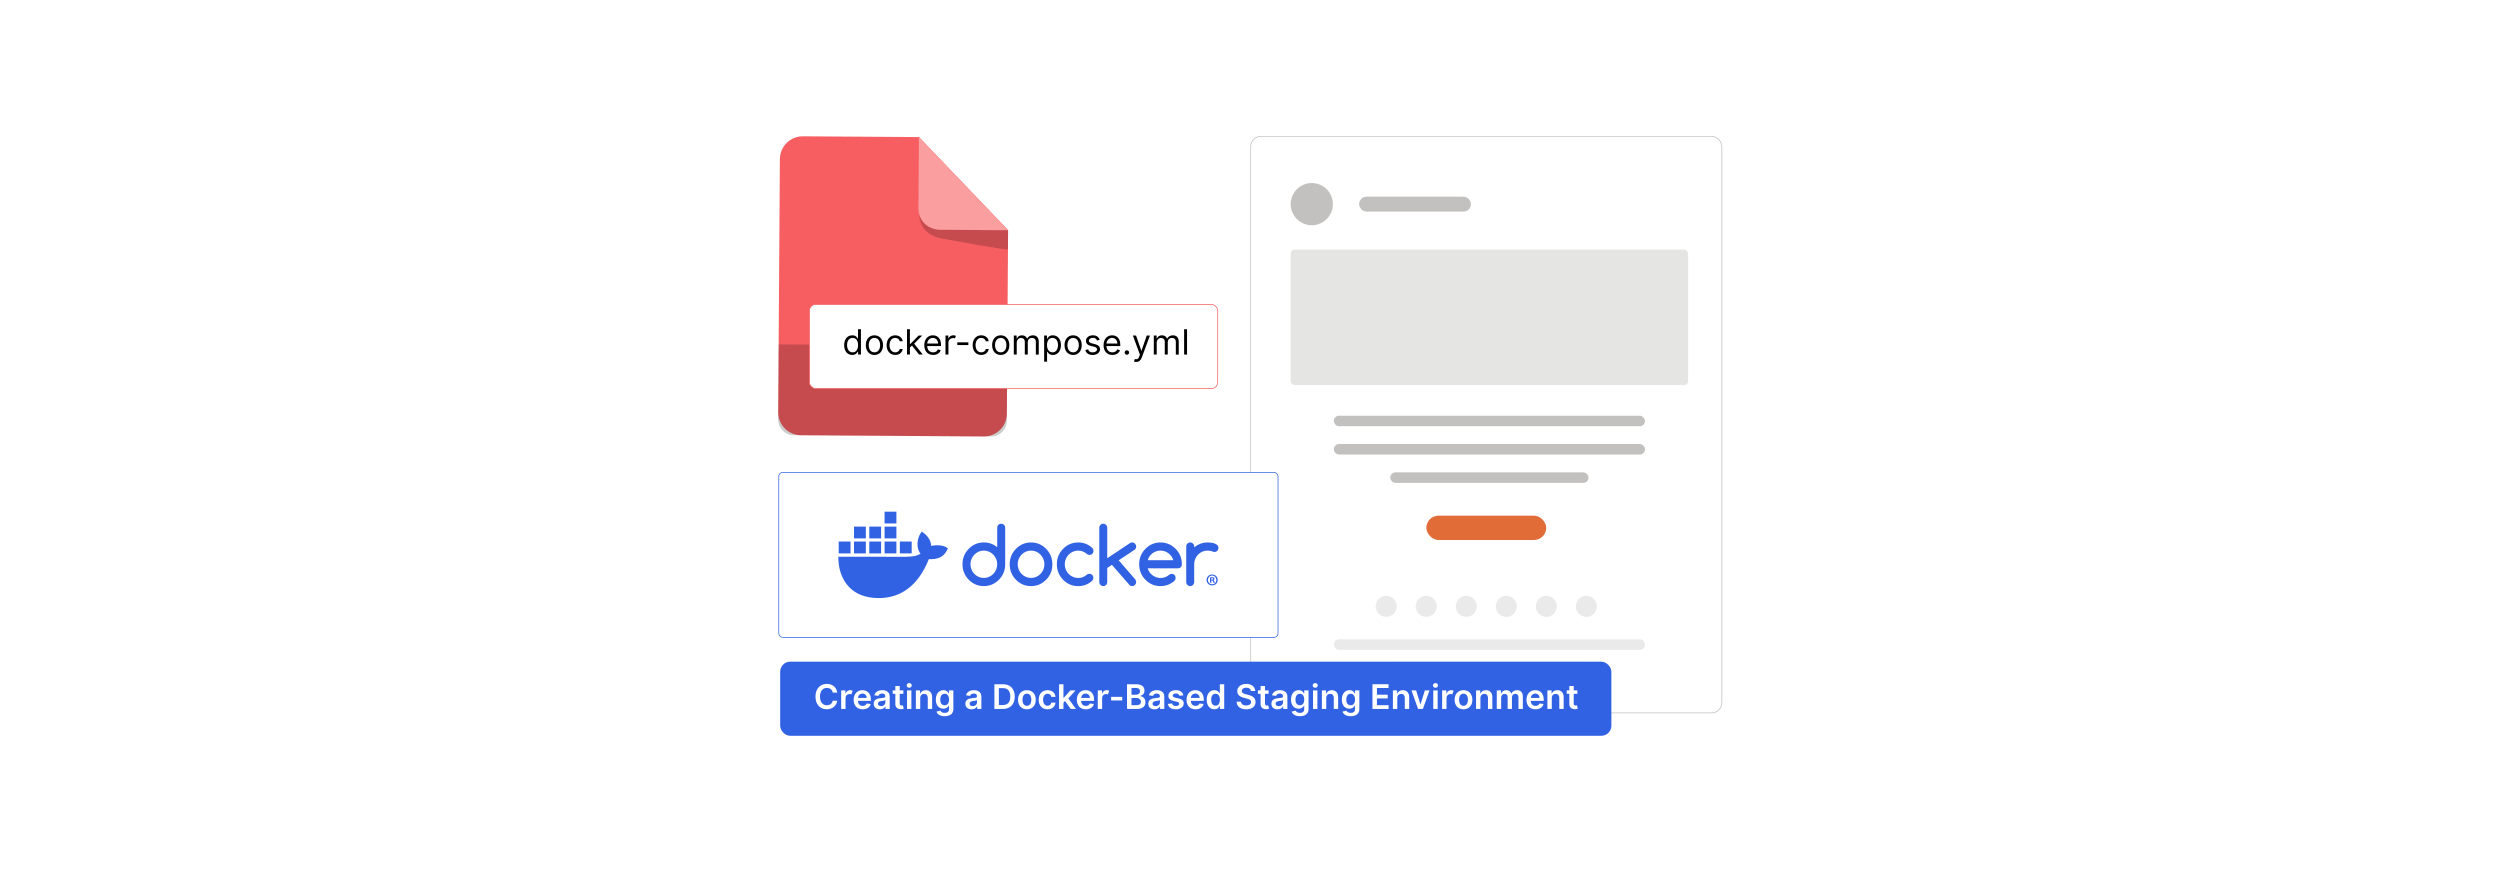 <?xml version="1.0" encoding="UTF-8"?>
<svg id="Layer_1" data-name="Layer 1" xmlns="http://www.w3.org/2000/svg" viewBox="0 0 860 300">
  <rect x="0" y="0" width="860" height="300" fill="#fff"/>
  <g>
    <g>
      <rect x="430.246" y="46.899" width="162.068" height="198.341" rx="3.511" ry="3.511" fill="#fff" stroke="#bebebe" stroke-miterlimit="10" stroke-width=".25"/>
      <circle cx="451.249" cy="70.22" r="7.257" fill="#c2c1bf"/>
      <rect x="467.527" y="67.648" width="38.481" height="5.144" rx="2.572" ry="2.572" fill="#c2c1bf"/>
      <rect x="458.828" y="143.004" width="107.046" height="3.618" rx="1.809" ry="1.809" fill="#c2c1bf"/>
      <rect x="458.828" y="152.745" width="107.046" height="3.618" rx="1.809" ry="1.809" fill="#c2c1bf"/>
      <rect x="478.239" y="162.487" width="68.223" height="3.618" rx="1.809" ry="1.809" fill="#c2c1bf"/>
      <g>
        <rect x="458.828" y="219.932" width="107.046" height="3.618" rx="1.809" ry="1.809" fill="#eaeaea"/>
        <rect x="478.239" y="227.673" width="68.223" height="3.618" rx="1.809" ry="1.809" fill="#eaeaea"/>
      </g>
      <rect x="443.992" y="85.872" width="136.717" height="46.624" rx="1.404" ry="1.404" fill="#e5e5e4"/>
      <rect x="490.658" y="177.392" width="41.245" height="8.363" rx="4.181" ry="4.181" fill="#e16c37"/>
      <g>
        <circle cx="476.863" cy="208.573" r="3.628" fill="#eaeaea"/>
        <circle cx="490.63" cy="208.573" r="3.628" fill="#eaeaea"/>
        <circle cx="504.397" cy="208.573" r="3.628" fill="#eaeaea"/>
        <circle cx="518.164" cy="208.573" r="3.628" fill="#eaeaea"/>
        <circle cx="531.931" cy="208.573" r="3.628" fill="#eaeaea"/>
        <circle cx="545.698" cy="208.573" r="3.628" fill="#eaeaea"/>
      </g>
      <rect x="267.902" y="162.497" width="171.74" height="56.754" rx="1.414" ry="1.414" fill="#fff" stroke="#3262e4" stroke-miterlimit="10" stroke-width=".25"/>
      <g>
        <path d="M325.459,188.224c-.924-.622-3.35-.887-5.115-.412-.095-1.758-1.001-3.239-2.659-4.531l-.614-.412-.409.618c-.804,1.22-1.143,2.846-1.023,4.325.095.911.411,1.935,1.023,2.677-2.296,1.332-4.413,1.03-13.788,1.03h-14.473c-.042,2.117.298,6.189,2.887,9.503.286.366.6.721.94,1.061,2.105,2.108,5.286,3.654,10.042,3.658,7.256.006,13.473-3.916,17.255-13.399,1.244.02,4.529.223,6.137-2.883.039-.052.409-.824.409-.824l-.613-.412ZM297.847,186.288h-4.07v4.07h4.07v-4.07ZM303.105,186.288h-4.07v4.07h4.07v-4.07ZM308.363,186.288h-4.07v4.07h4.07v-4.07ZM313.621,186.288h-4.07v4.07h4.07v-4.07ZM292.589,186.288h-4.07v4.07h4.07v-4.07ZM297.847,181.148h-4.07v4.07h4.07v-4.07ZM303.105,181.148h-4.07v4.07h4.07v-4.07ZM308.363,181.148h-4.07v4.07h4.07v-4.07ZM308.363,176.007h-4.07v4.07h4.07v-4.07Z" fill="#3262e4"/>
        <g>
          <path d="M418.894,199.496c0,1.061-.833,1.894-1.916,1.894-1.073,0-1.928-.833-1.928-1.894,0-1.038.855-1.871,1.928-1.871,1.083,0,1.916.833,1.916,1.871ZM415.529,199.496c0,.833.616,1.495,1.46,1.495.821,0,1.426-.662,1.426-1.483,0-.833-.605-1.507-1.437-1.507-.833,0-1.449.674-1.449,1.495ZM416.682,200.478h-.434v-1.871c.171-.034.41-.057.718-.057.354,0,.513.057.65.137.103.08.182.228.182.41,0,.206-.159.365-.387.434v.023c.182.068.284.205.342.456.057.285.091.399.137.468h-.468c-.057-.069-.092-.239-.148-.457-.034-.205-.148-.296-.388-.296h-.205v.753ZM416.693,199.417h.205c.24,0,.434-.08.434-.273,0-.171-.125-.286-.399-.286-.114,0-.194.012-.239.024v.536Z" fill="#3262e4"/>
          <path d="M345.38,180.56c-.268-.262-.591-.396-.976-.396-.395,0-.717.134-.976.396-.259.262-.386.598-.386.999v6.689c-1.328-1.097-2.86-1.651-4.603-1.651-2.026,0-3.758.732-5.193,2.2-1.435,1.463-2.148,3.233-2.148,5.31s.718,3.841,2.148,5.31c1.435,1.463,3.163,2.2,5.193,2.2s3.739-.732,5.193-2.2c1.435-1.449,2.148-3.219,2.148-5.31v-12.548c0-.4-.132-.737-.4-.999ZM342.68,195.916v.01c-.239.569-.566,1.068-.981,1.493-.415.43-.903.766-1.459,1.018-.561.252-1.157.376-1.796.376s-1.25-.123-1.811-.376c-.561-.252-1.044-.588-1.454-1.014-.41-.425-.737-.924-.976-1.493-.239-.574-.361-1.182-.361-1.824s.122-1.251.361-1.824c.239-.573.566-1.068.976-1.493.41-.425.898-.761,1.454-1.014.561-.252,1.162-.376,1.811-.376s1.235.123,1.796.376c.561.252,1.045.588,1.459,1.018s.742.929.981,1.493c.239.569.361,1.172.361,1.814s-.122,1.251-.361,1.815Z" fill="#3262e4"/>
          <path d="M406.028,191.224c-.357-.89-.899-1.696-1.611-2.418l-.009-.005c-1.45-1.463-3.183-2.2-5.193-2.2-2.011,0-3.759.732-5.194,2.2-1.435,1.463-2.147,3.233-2.147,5.31s.718,3.841,2.147,5.31c1.435,1.463,3.163,2.2,5.194,2.2,1.844,0,3.44-.608,4.797-1.824.263-.277.396-.613.396-1.004s-.127-.737-.386-.999c-.258-.262-.585-.395-.976-.395-.341.01-.644.123-.903.351-.41.356-.854.628-1.337.806-.483.178-1.01.267-1.586.267-.508,0-.996-.079-1.459-.242-.464-.163-.898-.386-1.284-.677-.391-.292-.727-.638-1.015-1.048-.288-.406-.507-.855-.654-1.35h10.381c.385,0,.707-.134.976-.396s.4-.598.4-.999c0-1.038-.181-2.002-.537-2.887ZM394.797,192.717c.142-.489.356-.939.644-1.35.288-.405.629-.756,1.02-1.048.396-.292.824-.514,1.298-.677.473-.163.956-.242,1.455-.242.497,0,.981.079,1.449.242.469.163.899.386,1.284.677.391.292.732.638,1.02,1.048.293.406.513.855.664,1.35h-8.835Z" fill="#3262e4"/>
          <path d="M418.786,187.541c-.244-.242-.552-.43-.923-.569-.371-.138-.776-.232-1.22-.287-.44-.054-.854-.079-1.239-.079-.874,0-1.694.143-2.465.43s-1.484.697-2.138,1.231v-.267c0-.386-.132-.712-.4-.984-.268-.272-.585-.41-.961-.41-.377,0-.708.139-.976.41-.269.272-.4.603-.4.984v12.226c0,.386.132.712.4.984.268.272.59.41.976.41.385,0,.698-.138.961-.41.269-.272.4-.603.4-.984v-6.116c0-.653.122-1.266.361-1.839.239-.574.566-1.068.981-1.493.416-.425.904-.761,1.459-1.004.561-.247,1.157-.371,1.797-.371.638,0,1.244.114,1.796.336.219.099.41.148.576.148.191,0,.371-.035.537-.109.166-.074.313-.173.435-.302.122-.129.219-.277.293-.45.073-.168.113-.351.113-.549,0-.386-.122-.697-.366-.939h.005Z" fill="#3262e4"/>
          <path d="M361.476,191.229c-.356-.885-.888-1.696-1.606-2.428-1.45-1.463-3.182-2.2-5.193-2.2s-3.758.732-5.193,2.2c-1.435,1.463-2.147,3.233-2.147,5.31s.717,3.841,2.147,5.31c1.435,1.463,3.163,2.2,5.193,2.2s3.739-.732,5.193-2.2c1.435-1.449,2.148-3.219,2.148-5.31-.01-1.038-.19-1.997-.542-2.882ZM358.919,195.916v.01c-.239.569-.566,1.068-.981,1.493-.415.43-.903.766-1.459,1.018-.556.252-1.157.376-1.796.376s-1.25-.123-1.811-.376c-.561-.252-1.044-.588-1.454-1.014-.41-.425-.737-.924-.976-1.493-.239-.574-.361-1.182-.361-1.824s.122-1.251.361-1.824c.239-.573.566-1.068.976-1.493.41-.425.898-.761,1.454-1.014.561-.252,1.162-.376,1.811-.376s1.235.123,1.796.376c.561.252,1.045.588,1.459,1.018s.742.929.981,1.493c.239.569.361,1.172.361,1.814s-.122,1.251-.361,1.815Z" fill="#3262e4"/>
          <path d="M390.838,187.996c0-.188-.039-.366-.112-.534-.073-.168-.171-.321-.293-.45-.122-.129-.268-.232-.434-.302-.166-.069-.346-.109-.537-.109-.273,0-.517.069-.732.213l-7.838,5.216v-10.461c0-.396-.132-.727-.4-.999s-.586-.41-.962-.41-.708.138-.976.41c-.268.272-.4.603-.4.999v18.639c0,.386.132.717.4.994.269.277.591.415.976.415s.698-.139.962-.415c.268-.277.4-.608.4-.994v-4.84l1.601-1.073,6.057,6.956c.244.242.551.361.918.361.19,0,.371-.035.537-.109.166-.069.312-.173.434-.302.122-.129.22-.277.293-.45.073-.168.112-.351.112-.534,0-.366-.127-.692-.381-.979l-5.637-6.491,5.491-3.649c.351-.242.522-.613.522-1.112v.01Z" fill="#3262e4"/>
          <path d="M367.631,190.779c.42-.425.908-.761,1.469-1.004.561-.247,1.157-.371,1.796-.371.576,0,1.108.099,1.601.297.488.198.957.489,1.401.87.264.212.561.321.893.321.395,0,.718-.133.976-.4.259-.267.386-.603.386-1.004s-.156-.771-.473-1.058c-1.347-1.216-2.943-1.824-4.783-1.824-2.026,0-3.758.732-5.193,2.2-1.435,1.463-2.147,3.233-2.147,5.31s.718,3.841,2.147,5.31c1.435,1.463,3.163,2.2,5.193,2.2,1.835,0,3.431-.608,4.783-1.824.288-.297.434-.638.434-1.033s-.127-.737-.386-.999c-.259-.262-.586-.396-.976-.396-.332.01-.62.109-.864.297-.439.386-.898.672-1.391.865-.488.193-1.02.287-1.601.287-.639,0-1.235-.124-1.796-.371-.561-.247-1.049-.583-1.469-1.004-.42-.42-.752-.924-.991-1.493-.239-.574-.361-1.187-.361-1.839s.122-1.266.361-1.839c.239-.574.571-1.068.991-1.493v-.005Z" fill="#3262e4"/>
        </g>
      </g>
      <g>
        <g>
          <path d="M338.441,150.141l-62.919-.417c-4.348-.029-7.849-3.577-7.82-7.925l.577-87.088c.029-4.348,3.577-7.849,7.925-7.821l39.903.264,30.677,32.041-.418,63.124c-.029,4.348-3.577,7.849-7.925,7.821Z" fill="#f65e61"/>
          <g opacity=".2">
            <path d="M267.752,118.731h78.666v25.819c0,2.971-2.412,5.383-5.383,5.383h-67.901c-2.971,0-5.383-2.412-5.383-5.383v-25.82h0Z" transform="translate(.897 -2.032) rotate(.38)"/>
          </g>
          <path d="M316.107,47.155l-.162,24.51c-.027,4.044,3.229,7.344,7.273,7.371l23.567.16-30.677-32.041Z" fill="#f65e61"/>
          <g opacity=".2">
            <path d="M316.252,73.818s-.349,5.942,6.405,7.942c.254.075.514.132.774.18,3.074.57,23.307,4.308,23.31,3.843.003-.504.044-6.587.044-6.587l-23.567-.156s-5.883-.24-6.965-5.222Z"/>
          </g>
        </g>
        <g opacity=".4">
          <path d="M316.107,47.155l-.162,24.51c-.027,4.044,3.229,7.344,7.273,7.371l23.567.16-30.677-32.041Z" fill="#fff"/>
        </g>
      </g>
      <rect x="278.441" y="104.71" width="140.453" height="28.959" rx="2.179" ry="2.179" fill="#fff" stroke="#f65e61" stroke-miterlimit="10" stroke-width=".25"/>
      <g>
        <path d="M290.39,118.718c0-2.061,1.141-3.372,2.793-3.372,1.277,0,1.669.783,1.89,1.123h.085v-3.218h1.004v8.719h-.971v-1.005h-.119c-.221.358-.647,1.141-1.907,1.141-1.635,0-2.776-1.311-2.776-3.389ZM295.175,118.701c0-1.464-.647-2.452-1.873-2.452-1.277,0-1.907,1.073-1.907,2.452,0,1.397.647,2.503,1.907,2.503,1.209,0,1.873-1.022,1.873-2.503Z"/>
        <path d="M297.839,118.735c0-2.043,1.192-3.389,2.963-3.389s2.963,1.345,2.963,3.389c0,2.026-1.192,3.372-2.963,3.372s-2.963-1.345-2.963-3.372ZM302.76,118.735c0-1.312-.613-2.486-1.958-2.486s-1.958,1.175-1.958,2.486.613,2.469,1.958,2.469,1.958-1.158,1.958-2.469Z"/>
        <path d="M304.998,118.735c0-1.993,1.175-3.389,2.946-3.389,1.379,0,2.418.817,2.588,2.043h-1.005c-.153-.596-.681-1.141-1.566-1.141-1.175,0-1.958.971-1.958,2.452,0,1.516.766,2.503,1.958,2.503.783,0,1.379-.426,1.566-1.141h1.005c-.17,1.158-1.124,2.043-2.571,2.043-1.839,0-2.963-1.414-2.963-3.372Z"/>
        <path d="M312.003,113.251h1.005v5.092h.119l2.861-2.912h1.243l-2.763,2.793,2.967,3.746h-1.277l-2.448-3.099-.702.651v2.448h-1.005v-8.719Z"/>
        <path d="M317.952,118.752c0-2.01,1.175-3.406,2.946-3.406,1.362,0,2.81.834,2.81,3.269v.426h-4.747c.047,1.4.86,2.163,2.039,2.163.788,0,1.379-.341,1.635-1.022l.971.273c-.307.988-1.277,1.652-2.606,1.652-1.89,0-3.048-1.345-3.048-3.354ZM322.687,118.173c0-1.107-.698-1.924-1.788-1.924-1.149,0-1.869.907-1.937,1.924h3.725Z"/>
        <path d="M325.248,115.431h.971v.988h.068c.234-.647.911-1.09,1.703-1.09.362,0,.63.094.835.238l-.34.852c-.141-.072-.328-.119-.579-.119-.954,0-1.652.651-1.652,1.532v4.138h-1.005v-6.539Z"/>
        <path d="M333.119,118.701h-3.814v-.936h3.814v.936Z"/>
        <path d="M334.589,118.735c0-1.993,1.175-3.389,2.946-3.389,1.379,0,2.418.817,2.588,2.043h-1.005c-.153-.596-.681-1.141-1.566-1.141-1.175,0-1.958.971-1.958,2.452,0,1.516.766,2.503,1.958,2.503.783,0,1.379-.426,1.566-1.141h1.005c-.17,1.158-1.124,2.043-2.571,2.043-1.839,0-2.963-1.414-2.963-3.372Z"/>
        <path d="M341.288,118.735c0-2.043,1.192-3.389,2.963-3.389s2.963,1.345,2.963,3.389c0,2.026-1.192,3.372-2.963,3.372s-2.963-1.345-2.963-3.372ZM346.209,118.735c0-1.312-.613-2.486-1.958-2.486s-1.958,1.175-1.958,2.486.613,2.469,1.958,2.469,1.958-1.158,1.958-2.469Z"/>
        <path d="M348.753,115.431h.971v1.022h.085c.273-.698.903-1.106,1.754-1.106.86,0,1.43.409,1.754,1.106h.068c.336-.677,1.022-1.106,1.958-1.106,1.167,0,1.992.711,1.992,2.248v4.377h-1.004v-4.377c0-.966-.613-1.345-1.329-1.345-.919,0-1.447.622-1.447,1.464v4.257h-1.022v-4.479c0-.745-.532-1.243-1.294-1.243-.783,0-1.481.677-1.481,1.635v4.087h-1.005v-6.539Z"/>
        <path d="M359.185,115.431h.971v1.039h.119c.222-.34.613-1.123,1.89-1.123,1.652,0,2.793,1.311,2.793,3.372,0,2.078-1.141,3.389-2.776,3.389-1.26,0-1.685-.783-1.907-1.141h-.085v3.457h-1.005v-8.991ZM362.046,121.204c1.26,0,1.907-1.107,1.907-2.503,0-1.379-.63-2.452-1.907-2.452-1.226,0-1.873.988-1.873,2.452,0,1.481.664,2.503,1.873,2.503Z"/>
        <path d="M366.192,118.735c0-2.043,1.192-3.389,2.963-3.389s2.963,1.345,2.963,3.389c0,2.026-1.192,3.372-2.963,3.372s-2.963-1.345-2.963-3.372ZM371.112,118.735c0-1.312-.613-2.486-1.958-2.486s-1.958,1.175-1.958,2.486.613,2.469,1.958,2.469,1.958-1.158,1.958-2.469Z"/>
        <path d="M377.386,117.151c-.175-.451-.537-.936-1.414-.936-.8,0-1.397.409-1.397.971,0,.502.349.762,1.124.954l.971.238c1.167.286,1.737.86,1.737,1.771,0,1.128-1.034,1.958-2.554,1.958-1.337,0-2.252-.592-2.486-1.703l.954-.239c.179.703.694,1.056,1.516,1.056.936,0,1.533-.46,1.533-1.022,0-.451-.31-.766-.971-.919l-1.09-.255c-1.201-.281-1.737-.886-1.737-1.788,0-1.107,1.022-1.89,2.401-1.89,1.294,0,2.001.622,2.316,1.549l-.902.255Z"/>
        <path d="M379.623,118.752c0-2.01,1.175-3.406,2.946-3.406,1.362,0,2.81.834,2.81,3.269v.426h-4.747c.047,1.4.86,2.163,2.039,2.163.788,0,1.379-.341,1.635-1.022l.971.273c-.307.988-1.277,1.652-2.606,1.652-1.89,0-3.048-1.345-3.048-3.354ZM384.357,118.173c0-1.107-.698-1.924-1.788-1.924-1.149,0-1.869.907-1.937,1.924h3.725Z"/>
        <path d="M386.884,121.272c0-.421.345-.766.767-.766s.766.345.766.766-.345.767-.766.767-.767-.345-.767-.767Z"/>
        <path d="M390.106,124.388l.255-.885c.732.187,1.196.094,1.55-.886l.221-.613-2.418-6.573h1.09l1.805,5.211h.068l1.805-5.211h1.09l-2.81,7.595c-.375,1.005-1.005,1.481-1.924,1.481-.341,0-.63-.068-.732-.119Z"/>
        <path d="M396.907,115.431h.971v1.022h.085c.273-.698.902-1.106,1.754-1.106.859,0,1.431.409,1.754,1.106h.068c.336-.677,1.022-1.106,1.958-1.106,1.166,0,1.992.711,1.992,2.248v4.377h-1.005v-4.377c0-.966-.612-1.345-1.328-1.345-.919,0-1.447.622-1.447,1.464v4.257h-1.022v-4.479c0-.745-.532-1.243-1.295-1.243-.783,0-1.481.677-1.481,1.635v4.087h-1.004v-6.539Z"/>
        <path d="M408.343,121.97h-1.004v-8.719h1.004v8.719Z"/>
      </g>
    </g>
    <g>
      <rect x="268.376" y="227.623" width="285.938" height="25.487" rx="3.455" ry="3.455" fill="#3262e4"/>
      <g>
        <path d="M286.465,238.246c-.179-1.017-.988-1.603-2.022-1.603-1.391,0-2.37,1.067-2.37,2.984,0,1.951.988,2.984,2.366,2.984,1.017,0,1.83-.56,2.025-1.557l1.552.008c-.236,1.623-1.577,2.93-3.598,2.93-2.241,0-3.893-1.623-3.893-4.366,0-2.748,1.673-4.366,3.893-4.366,1.884,0,3.337,1.096,3.598,2.984h-1.552Z" fill="#fff"/>
        <path d="M289.364,237.503h1.457v1.062h.066c.232-.739.838-1.154,1.573-1.154.344,0,.631.091.855.232l-.465,1.245c-.162-.075-.349-.133-.594-.133-.784,0-1.39.569-1.39,1.373v3.748h-1.502v-6.375Z" fill="#fff"/>
        <path d="M293.659,240.728c0-1.967,1.191-3.308,3.017-3.308,1.569,0,2.914.983,2.914,3.221v.461h-4.441c.013,1.091.656,1.73,1.627,1.73.647,0,1.145-.282,1.349-.822l1.403.158c-.266,1.108-1.287,1.835-2.772,1.835-1.922,0-3.096-1.274-3.096-3.275ZM298.149,240.089c-.008-.868-.589-1.498-1.453-1.498-.896,0-1.498.685-1.544,1.498h2.997Z" fill="#fff"/>
        <path d="M300.56,242.089c0-1.435,1.183-1.805,2.42-1.938,1.125-.121,1.577-.141,1.577-.573v-.025c0-.626-.382-.984-1.079-.984-.735,0-1.158.374-1.308.81l-1.403-.199c.332-1.162,1.361-1.76,2.702-1.76,1.216,0,2.59.506,2.59,2.191v4.267h-1.444v-.876h-.05c-.273.536-.871,1.005-1.872,1.005-1.216,0-2.133-.664-2.133-1.918ZM304.561,241.591v-.751c-.195.158-.983.257-1.378.311-.672.095-1.175.336-1.175.913,0,.552.448.838,1.075.838.905,0,1.478-.602,1.478-1.312Z" fill="#fff"/>
        <path d="M310.756,238.665h-1.257v3.295c0,.606.303.739.681.739.187,0,.357-.037.44-.058l.253,1.174c-.162.054-.456.137-.884.149-1.129.033-2.001-.556-1.992-1.755v-3.544h-.905v-1.162h.905v-1.527h1.502v1.527h1.257v1.162Z" fill="#fff"/>
        <path d="M311.897,235.785c0-.453.39-.818.872-.818.477,0,.868.365.868.818,0,.448-.391.814-.868.814-.481,0-.872-.365-.872-.814ZM312.013,237.503h1.502v6.375h-1.502v-6.375Z" fill="#fff"/>
        <path d="M316.561,243.878h-1.502v-6.375h1.436v1.083h.075c.29-.71.946-1.166,1.901-1.166,1.316,0,2.187.872,2.183,2.399v4.059h-1.502v-3.827c0-.851-.465-1.361-1.241-1.361-.793,0-1.349.531-1.349,1.453v3.735Z" fill="#fff"/>
        <path d="M322.142,244.791l1.353-.328c.183.349.581.776,1.486.776.855,0,1.478-.386,1.478-1.299v-1.208h-.075c-.232.469-.743,1.054-1.835,1.054-1.469,0-2.627-1.038-2.627-3.117,0-2.096,1.158-3.25,2.632-3.25,1.125,0,1.602.677,1.83,1.137h.083v-1.054h1.481v6.479c0,1.606-1.27,2.395-2.992,2.395-1.623,0-2.54-.718-2.814-1.585ZM326.467,240.661c0-1.208-.531-2.009-1.498-2.009-1,0-1.515.851-1.515,2.009,0,1.175.523,1.947,1.515,1.947.959,0,1.498-.731,1.498-1.947Z" fill="#fff"/>
        <path d="M332.093,242.089c0-1.435,1.183-1.805,2.42-1.938,1.125-.121,1.577-.141,1.577-.573v-.025c0-.626-.382-.984-1.079-.984-.735,0-1.158.374-1.308.81l-1.403-.199c.332-1.162,1.361-1.76,2.702-1.76,1.216,0,2.59.506,2.59,2.191v4.267h-1.444v-.876h-.05c-.273.536-.871,1.005-1.872,1.005-1.216,0-2.133-.664-2.133-1.918ZM336.094,241.591v-.751c-.195.158-.983.257-1.378.311-.672.095-1.175.336-1.175.913,0,.552.448.838,1.075.838.905,0,1.478-.602,1.478-1.312Z" fill="#fff"/>
        <path d="M342.073,243.878v-8.5h2.938c2.532,0,4.067,1.594,4.067,4.242,0,2.656-1.536,4.258-4.125,4.258h-2.88ZM344.878,242.546c1.772,0,2.673-.972,2.673-2.926,0-1.947-.901-2.91-2.627-2.91h-1.312v5.836h1.266Z" fill="#fff"/>
        <path d="M350.198,240.715c0-1.976,1.187-3.295,3.055-3.295s3.055,1.32,3.055,3.295c0,1.971-1.187,3.287-3.055,3.287s-3.055-1.316-3.055-3.287ZM354.784,240.711c0-1.166-.507-2.1-1.523-2.1-1.033,0-1.54.934-1.54,2.1s.507,2.088,1.54,2.088c1.017,0,1.523-.921,1.523-2.088Z" fill="#fff"/>
        <path d="M357.302,240.715c0-1.947,1.179-3.295,3.046-3.295,1.556,0,2.635.909,2.739,2.291h-1.436c-.116-.614-.56-1.079-1.282-1.079-.926,0-1.544.772-1.544,2.059,0,1.303.606,2.088,1.544,2.088.66,0,1.153-.395,1.282-1.079h1.436c-.108,1.353-1.129,2.303-2.731,2.303-1.905,0-3.055-1.357-3.055-3.287Z" fill="#fff"/>
        <path d="M364.323,235.378h1.502v4.686h.103l2.291-2.561h1.756l-2.47,2.752,2.615,3.623h-1.797l-1.951-2.727-.548.585v2.142h-1.502v-8.5Z" fill="#fff"/>
        <path d="M370.431,240.728c0-1.967,1.191-3.308,3.017-3.308,1.569,0,2.914.983,2.914,3.221v.461h-4.441c.013,1.091.656,1.73,1.627,1.73.647,0,1.145-.282,1.349-.822l1.403.158c-.266,1.108-1.287,1.835-2.772,1.835-1.922,0-3.096-1.274-3.096-3.275ZM374.922,240.089c-.008-.868-.589-1.498-1.453-1.498-.896,0-1.498.685-1.544,1.498h2.997Z" fill="#fff"/>
        <path d="M377.631,237.503h1.457v1.062h.066c.232-.739.838-1.154,1.573-1.154.344,0,.631.091.855.232l-.465,1.245c-.162-.075-.349-.133-.594-.133-.784,0-1.39.569-1.39,1.373v3.748h-1.502v-6.375Z" fill="#fff"/>
        <path d="M386.051,240.956h-3.826v-1.237h3.826v1.237Z" fill="#fff"/>
        <path d="M387.698,235.378h3.254c1.843,0,2.756.938,2.756,2.204,0,1.033-.656,1.614-1.486,1.81v.083c.905.045,1.818.801,1.818,2.087,0,1.324-.955,2.316-2.901,2.316h-3.441v-8.5ZM390.761,238.993c.801,0,1.407-.465,1.407-1.212,0-.656-.469-1.133-1.374-1.133h-1.557v2.345h1.523ZM390.894,242.591c1.116,0,1.581-.473,1.581-1.15,0-.759-.589-1.34-1.54-1.34h-1.698v2.49h1.656Z" fill="#fff"/>
        <path d="M395.014,242.089c0-1.435,1.183-1.805,2.42-1.938,1.125-.121,1.577-.141,1.577-.573v-.025c0-.626-.382-.984-1.079-.984-.735,0-1.158.374-1.308.81l-1.403-.199c.332-1.162,1.361-1.76,2.702-1.76,1.216,0,2.59.506,2.59,2.191v4.267h-1.444v-.876h-.05c-.273.536-.871,1.005-1.872,1.005-1.216,0-2.133-.664-2.133-1.918ZM399.015,241.591v-.751c-.195.158-.983.257-1.378.311-.672.095-1.175.336-1.175.913,0,.552.448.838,1.075.838.905,0,1.478-.602,1.478-1.312Z" fill="#fff"/>
        <path d="M405.695,239.338c-.116-.419-.481-.797-1.175-.797-.626,0-1.103.299-1.1.731-.004.37.253.593.9.739l1.088.232c1.203.262,1.789.817,1.793,1.727-.004,1.208-1.129,2.034-2.723,2.034-1.565,0-2.549-.693-2.735-1.864l1.465-.141c.129.572.577.871,1.266.871.714,0,1.187-.328,1.187-.764,0-.361-.274-.598-.859-.726l-1.087-.228c-1.225-.253-1.797-.868-1.793-1.797-.004-1.179,1.042-1.934,2.577-1.934,1.494,0,2.357.689,2.565,1.768l-1.37.149Z" fill="#fff"/>
        <path d="M408.168,240.728c0-1.967,1.191-3.308,3.018-3.308,1.568,0,2.913.983,2.913,3.221v.461h-4.44c.012,1.091.655,1.73,1.627,1.73.647,0,1.145-.282,1.349-.822l1.402.158c-.266,1.108-1.286,1.835-2.772,1.835-1.921,0-3.096-1.274-3.096-3.275ZM412.659,240.089c-.009-.868-.59-1.498-1.453-1.498-.896,0-1.498.685-1.544,1.498h2.997Z" fill="#fff"/>
        <path d="M415.106,240.699c0-2.125,1.158-3.279,2.631-3.279,1.125,0,1.594.677,1.822,1.137h.062v-3.179h1.506v8.5h-1.477v-1.004h-.092c-.236.465-.731,1.117-1.826,1.117-1.502,0-2.627-1.191-2.627-3.292ZM419.651,240.69c0-1.237-.531-2.038-1.499-2.038-1,0-1.515.851-1.515,2.038,0,1.195.523,2.067,1.515,2.067.959,0,1.499-.83,1.499-2.067Z" fill="#fff"/>
        <path d="M428.717,236.565c-.963,0-1.535.469-1.54,1.108-.008.71.748,1.005,1.445,1.171l.797.199c1.277.303,2.494.975,2.498,2.448-.004,1.498-1.188,2.516-3.225,2.516-1.98,0-3.237-.951-3.3-2.64h1.515c.062.892.81,1.324,1.772,1.324,1.005,0,1.693-.486,1.697-1.212-.004-.66-.61-.946-1.527-1.179l-.967-.249c-1.398-.361-2.267-1.062-2.267-2.283-.004-1.502,1.337-2.507,3.121-2.507,1.81,0,3.034,1.017,3.063,2.453h-1.481c-.079-.723-.685-1.15-1.603-1.15Z" fill="#fff"/>
        <path d="M436.402,238.665h-1.257v3.295c0,.606.303.739.68.739.188,0,.357-.037.44-.058l.253,1.174c-.162.054-.456.137-.884.149-1.129.033-2.001-.556-1.992-1.755v-3.544h-.905v-1.162h.905v-1.527h1.503v1.527h1.257v1.162Z" fill="#fff"/>
        <path d="M437.36,242.089c0-1.435,1.184-1.805,2.42-1.938,1.125-.121,1.577-.141,1.577-.573v-.025c0-.626-.382-.984-1.079-.984-.734,0-1.158.374-1.307.81l-1.403-.199c.332-1.162,1.361-1.76,2.702-1.76,1.216,0,2.59.506,2.59,2.191v4.267h-1.444v-.876h-.05c-.274.536-.872,1.005-1.872,1.005-1.216,0-2.134-.664-2.134-1.918ZM441.362,241.591v-.751c-.195.158-.984.257-1.379.311-.672.095-1.174.336-1.174.913,0,.552.448.838,1.074.838.905,0,1.478-.602,1.478-1.312Z" fill="#fff"/>
        <path d="M444.332,244.791l1.353-.328c.184.349.582.776,1.486.776.856,0,1.478-.386,1.478-1.299v-1.208h-.075c-.232.469-.742,1.054-1.834,1.054-1.469,0-2.627-1.038-2.627-3.117,0-2.096,1.158-3.25,2.631-3.25,1.125,0,1.603.677,1.83,1.137h.084v-1.054h1.481v6.479c0,1.606-1.27,2.395-2.993,2.395-1.622,0-2.539-.718-2.813-1.585ZM448.657,240.661c0-1.208-.531-2.009-1.499-2.009-1,0-1.515.851-1.515,2.009,0,1.175.523,1.947,1.515,1.947.959,0,1.499-.731,1.499-1.947Z" fill="#fff"/>
        <path d="M451.565,235.785c0-.453.39-.818.871-.818.477,0,.867.365.867.818,0,.448-.39.814-.867.814-.481,0-.871-.365-.871-.814ZM451.681,237.503h1.503v6.375h-1.503v-6.375Z" fill="#fff"/>
        <path d="M456.23,243.878h-1.502v-6.375h1.435v1.083h.074c.291-.71.947-1.166,1.901-1.166,1.315,0,2.188.872,2.183,2.399v4.059h-1.502v-3.827c0-.851-.465-1.361-1.241-1.361-.792,0-1.349.531-1.349,1.453v3.735Z" fill="#fff"/>
        <path d="M461.811,244.791l1.353-.328c.184.349.582.776,1.486.776.856,0,1.478-.386,1.478-1.299v-1.208h-.075c-.232.469-.742,1.054-1.834,1.054-1.469,0-2.627-1.038-2.627-3.117,0-2.096,1.158-3.25,2.631-3.25,1.125,0,1.603.677,1.83,1.137h.084v-1.054h1.481v6.479c0,1.606-1.27,2.395-2.993,2.395-1.622,0-2.539-.718-2.813-1.585ZM466.136,240.661c0-1.208-.531-2.009-1.499-2.009-1,0-1.515.851-1.515,2.009,0,1.175.523,1.947,1.515,1.947.959,0,1.499-.731,1.499-1.947Z" fill="#fff"/>
        <path d="M472.126,235.378h5.529v1.291h-3.989v2.308h3.702v1.29h-3.702v2.32h4.022v1.291h-5.562v-8.5Z" fill="#fff"/>
        <path d="M480.662,243.878h-1.503v-6.375h1.437v1.083h.075c.29-.71.945-1.166,1.9-1.166,1.315,0,2.188.872,2.184,2.399v4.059h-1.503v-3.827c0-.851-.465-1.361-1.241-1.361-.793,0-1.349.531-1.349,1.453v3.735Z" fill="#fff"/>
        <path d="M489.477,243.878h-1.66l-2.271-6.375h1.602l1.466,4.735h.066l1.469-4.735h1.599l-2.271,6.375Z" fill="#fff"/>
        <path d="M492.933,235.785c0-.453.39-.818.871-.818.477,0,.867.365.867.818,0,.448-.39.814-.867.814-.481,0-.871-.365-.871-.814ZM493.048,237.503h1.503v6.375h-1.503v-6.375Z" fill="#fff"/>
        <path d="M496.095,237.503h1.456v1.062h.066c.232-.739.839-1.154,1.573-1.154.345,0,.631.091.856.232l-.465,1.245c-.162-.075-.35-.133-.594-.133-.785,0-1.391.569-1.391,1.373v3.748h-1.502v-6.375Z" fill="#fff"/>
        <path d="M500.389,240.715c0-1.976,1.187-3.295,3.055-3.295s3.055,1.32,3.055,3.295c0,1.971-1.187,3.287-3.055,3.287s-3.055-1.316-3.055-3.287ZM504.975,240.711c0-1.166-.506-2.1-1.522-2.1-1.034,0-1.54.934-1.54,2.1s.506,2.088,1.54,2.088c1.017,0,1.522-.921,1.522-2.088Z" fill="#fff"/>
        <path d="M509.27,243.878h-1.503v-6.375h1.437v1.083h.075c.29-.71.945-1.166,1.9-1.166,1.315,0,2.188.872,2.184,2.399v4.059h-1.503v-3.827c0-.851-.465-1.361-1.241-1.361-.793,0-1.349.531-1.349,1.453v3.735Z" fill="#fff"/>
        <path d="M514.892,237.503h1.437v1.083h.075c.266-.726.904-1.166,1.76-1.166.858,0,1.477.444,1.722,1.166h.066c.282-.71.988-1.166,1.913-1.166,1.171,0,1.992.755,1.992,2.179v4.279h-1.506v-4.047c0-.788-.481-1.145-1.088-1.145-.727,0-1.153.498-1.153,1.216v3.976h-1.474v-4.109c0-.656-.435-1.083-1.07-1.083-.648,0-1.171.531-1.171,1.316v3.877h-1.503v-6.375Z" fill="#fff"/>
        <path d="M525.109,240.728c0-1.967,1.191-3.308,3.018-3.308,1.568,0,2.913.983,2.913,3.221v.461h-4.44c.012,1.091.655,1.73,1.627,1.73.647,0,1.145-.282,1.349-.822l1.403.158c-.266,1.108-1.287,1.835-2.773,1.835-1.921,0-3.096-1.274-3.096-3.275ZM529.599,240.089c-.008-.868-.589-1.498-1.452-1.498-.896,0-1.498.685-1.544,1.498h2.996Z" fill="#fff"/>
        <path d="M533.811,243.878h-1.503v-6.375h1.437v1.083h.075c.29-.71.945-1.166,1.9-1.166,1.315,0,2.188.872,2.184,2.399v4.059h-1.503v-3.827c0-.851-.465-1.361-1.241-1.361-.793,0-1.349.531-1.349,1.453v3.735Z" fill="#fff"/>
        <path d="M542.616,238.665h-1.258v3.295c0,.606.304.739.682.739.186,0,.356-.037.44-.058l.253,1.174c-.161.054-.456.137-.884.149-1.129.033-2-.556-1.992-1.755v-3.544h-.904v-1.162h.904v-1.527h1.502v1.527h1.258v1.162Z" fill="#fff"/>
      </g>
    </g>
  </g>
</svg>